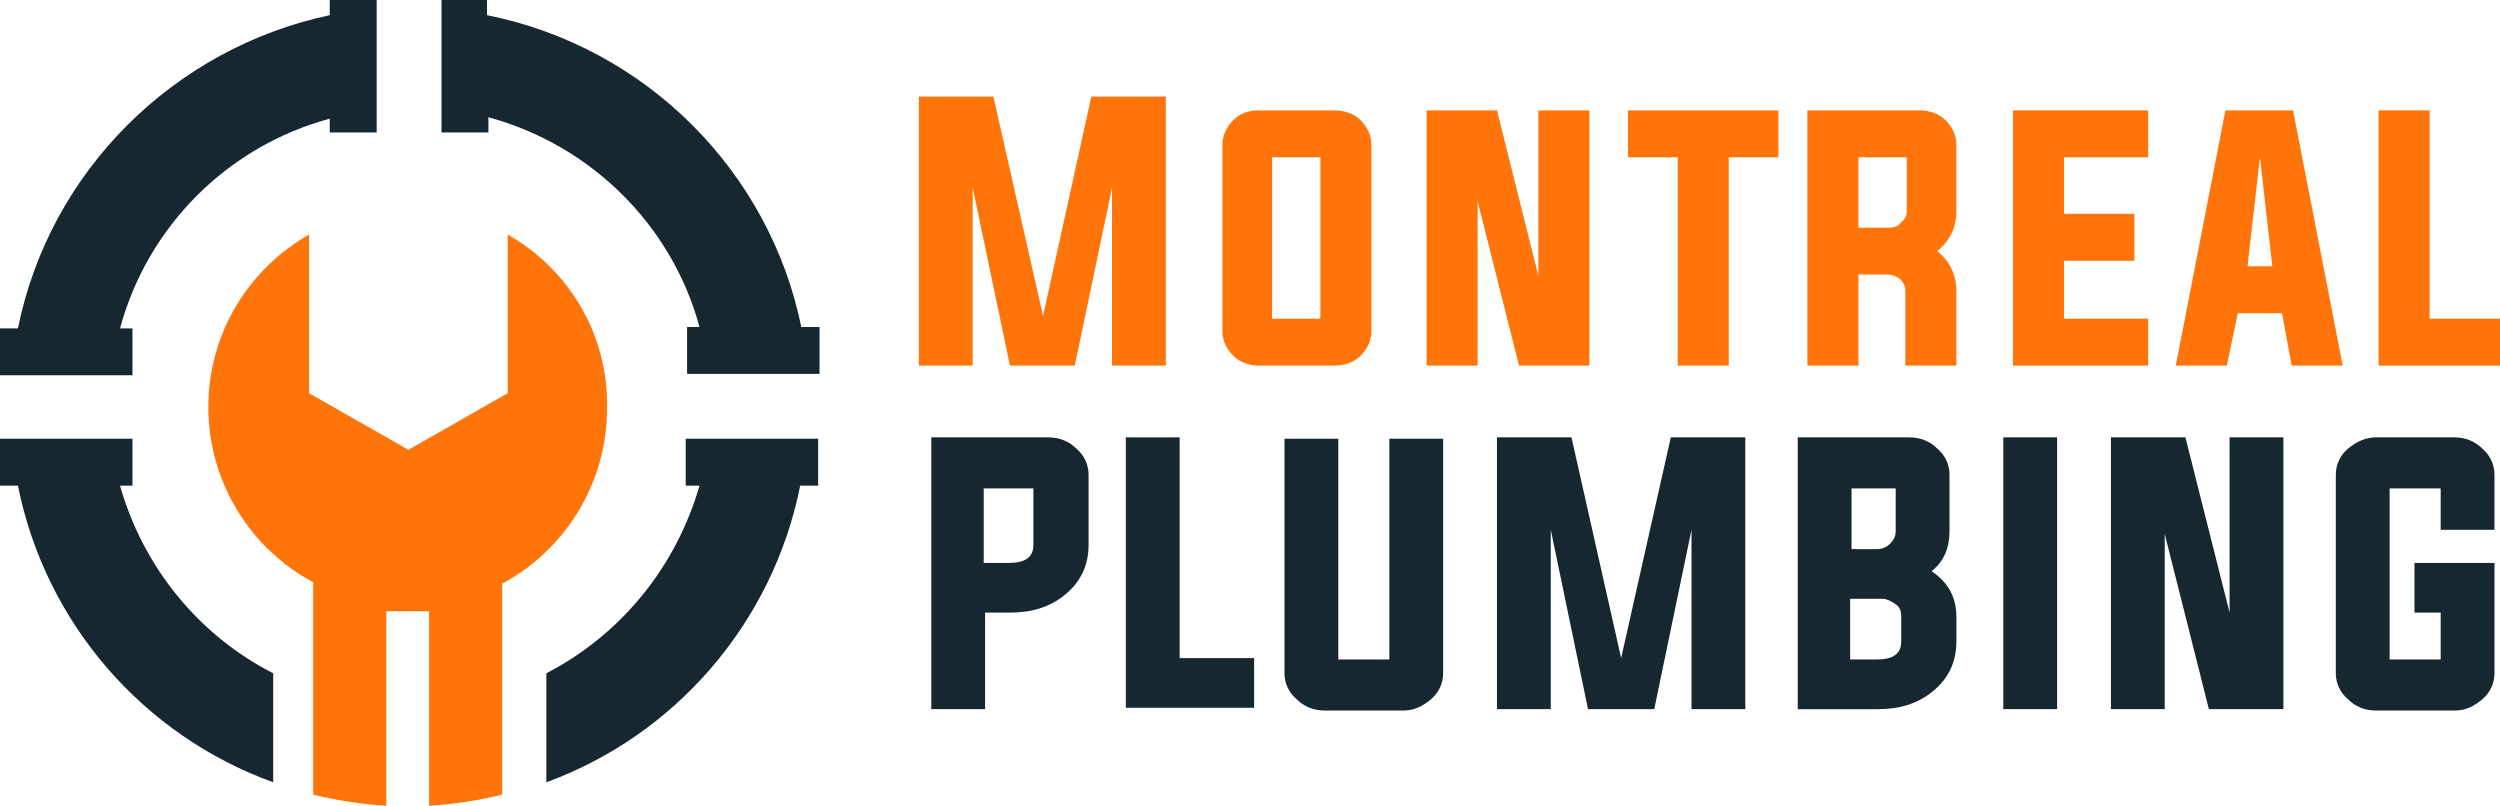 <?xml version="1.0" encoding="utf-8"?>
<!-- Generator: Adobe Illustrator 24.1.0, SVG Export Plug-In . SVG Version: 6.00 Build 0)  -->
<svg version="1.1" id="Layer_1" xmlns="http://www.w3.org/2000/svg" xmlns:xlink="http://www.w3.org/1999/xlink" x="0px" y="0px"
	 width="181.2px" height="58.4px" viewBox="0 0 181.2 58.4" style="enable-background:new 0 0 181.2 58.4;" xml:space="preserve">
<style type="text/css">
	.st0{fill:#FF750A;}
	.st1{fill:#16272F;}
</style>
<g>
	<path class="st0" d="M84.5,7v19.5h-3.9V13.6l-2.7,12.9h-4.7l-2.7-12.9v12.9h-3.9V7H72l3.6,15.9L79.1,7H84.5z"/>
	<path class="st0" d="M96.7,8c0.7,0,1.4,0.2,1.9,0.7c0.5,0.5,0.8,1.1,0.8,1.8V24c0,0.7-0.3,1.3-0.8,1.8c-0.5,0.5-1.2,0.7-1.9,0.7
		h-5.4c-0.7,0-1.4-0.2-1.9-0.7c-0.5-0.5-0.8-1.1-0.8-1.8V10.5c0-0.7,0.3-1.3,0.8-1.8C89.9,8.2,90.5,8,91.2,8H96.7z M92.2,11.4v11.7
		h3.5V11.4H92.2z"/>
	<path class="st0" d="M107.1,14.6v11.9h-3.7V8h5.1l3,12V8h3.7v18.5h-5.1L107.1,14.6z"/>
	<path class="st0" d="M121.6,11.4H118V8h10.9v3.4h-3.6v15.1h-3.7V11.4z"/>
	<path class="st0" d="M134.7,19.9v6.6h-3.7V8h8.1c0.7,0,1.4,0.2,1.9,0.7c0.5,0.5,0.8,1.1,0.8,1.8v4.8c0,1.2-0.5,2.2-1.4,2.9
		c0.9,0.7,1.4,1.7,1.4,2.9v5.4h-3.7v-5.4c0-0.3-0.1-0.6-0.4-0.9c-0.3-0.2-0.6-0.3-0.9-0.3H134.7z M136.9,16.5c0.4,0,0.7-0.1,0.9-0.4
		c0.3-0.2,0.4-0.5,0.4-0.8v-3.9h-3.5v5.1H136.9z"/>
	<path class="st0" d="M149.6,23.1h6.1v3.4h-9.8V8h9.8v3.4h-6.1v4.1h5.1v3.4h-5.1V23.1z"/>
	<path class="st0" d="M162.2,22.7l-0.8,3.8h-3.7L161.3,8h4.9l3.6,18.5h-3.7l-0.7-3.8H162.2z M162.9,19.3h1.8l-0.9-7.9L162.9,19.3z"
		/>
	<path class="st0" d="M172.4,26.5V8h3.7v15.1h5.1v3.4H172.4z"/>
	<path class="st1" d="M67.4,31.7H76c0.8,0,1.5,0.3,2,0.8c0.6,0.5,0.9,1.2,0.9,1.9v5.1c0,1.5-0.6,2.7-1.7,3.6c-1.1,0.9-2.4,1.3-4,1.3
		h-1.8v7h-3.9V31.7z M71.3,35.4v5.4h1.8c1.2,0,1.8-0.4,1.8-1.3v-4.1H71.3z"/>
	<path class="st1" d="M81.6,51.4V31.7h3.9v16h5.4v3.6H81.6z"/>
	<path class="st1" d="M97,47.8h3.7v-16h3.9v17c0,0.7-0.3,1.4-0.9,1.9c-0.6,0.5-1.2,0.8-2,0.8H96c-0.8,0-1.5-0.3-2-0.8
		c-0.6-0.5-0.9-1.2-0.9-1.9v-17H97V47.8z"/>
	<path class="st1" d="M126.5,31.7v19.7h-3.9v-13l-2.7,13h-4.8l-2.7-13v13h-3.9V31.7h5.4l3.6,16l3.6-16H126.5z"/>
	<path class="st1" d="M130.3,31.7h8.1c0.8,0,1.5,0.3,2,0.8c0.6,0.5,0.9,1.2,0.9,1.9v4.1c0,1.2-0.4,2.2-1.3,2.9
		c1.2,0.8,1.8,1.9,1.8,3.3v1.8c0,1.5-0.6,2.7-1.7,3.6c-1.1,0.9-2.4,1.3-4,1.3h-5.8V31.7z M134.2,35.4v4.4h1.8c0.4,0,0.7-0.1,1-0.4
		c0.3-0.3,0.4-0.6,0.4-0.9v-3.1H134.2z M134.2,47.8h1.8c1.2,0,1.8-0.4,1.8-1.3v-1.8c0-0.4-0.1-0.7-0.4-0.9c-0.3-0.2-0.6-0.4-1-0.4
		h-2.3V47.8z"/>
	<path class="st1" d="M145.2,51.4V31.7h3.9v19.7H145.2z"/>
	<path class="st1" d="M156.9,38.7v12.7H153V31.7h5.4l3.2,12.7V31.7h3.9v19.7h-5.4L156.9,38.7z"/>
	<path class="st1" d="M176.9,44.4H175v-3.6h5.8v8c0,0.7-0.3,1.4-0.9,1.9c-0.6,0.5-1.2,0.8-2,0.8h-5.7c-0.8,0-1.5-0.3-2-0.8
		c-0.6-0.5-0.9-1.2-0.9-1.9V34.4c0-0.7,0.3-1.4,0.9-1.9c0.6-0.5,1.3-0.8,2-0.8h5.7c0.8,0,1.5,0.3,2,0.8c0.6,0.5,0.9,1.2,0.9,1.9v4
		h-3.9v-3h-3.7v12.4h3.7V44.4z"/>
</g>
<g>
	<path class="st0" d="M36.8,17v11.5l-7.2,4.1l-7.2-4.1V17c-4.4,2.5-7.3,7.2-7.3,12.5c0,5.5,3.1,10.3,7.6,12.7v15.4
		c1.7,0.4,3.5,0.7,5.3,0.8V44.3h3.1v14.1c1.8-0.1,3.6-0.4,5.3-0.8V42.3c4.5-2.4,7.6-7.2,7.6-12.7C44.1,24.2,41.2,19.5,36.8,17z"/>
	<g>
		<path class="st1" d="M23.9,1.1C12.6,3.5,3.6,12.4,1.3,23.8H0v3.4h9.6v-3.4H8.7c2-7.4,7.8-13.2,15.2-15.2v1h3.4V0h-3.4V1.1z"/>
		<path class="st1" d="M58.1,23.8C55.8,12.4,46.8,3.4,35.3,1.1V0H32v9.6h3.4V8.5c7.4,2,13.3,7.8,15.3,15.2h-0.9v3.4h9.6v-3.4H58.1z"
			/>
		<path class="st1" d="M49.8,35.2h0.9C49,41.1,45,46,39.6,48.8v7.9c9.3-3.4,16.4-11.5,18.4-21.5h1.3v-3.4h-9.6V35.2z"/>
		<path class="st1" d="M8.7,35.2h0.9v-3.4H0v3.4h1.3c2,10,9.1,18.1,18.5,21.5v-7.9C14.5,46.1,10.4,41.2,8.7,35.2z"/>
	</g>
</g>
</svg>
